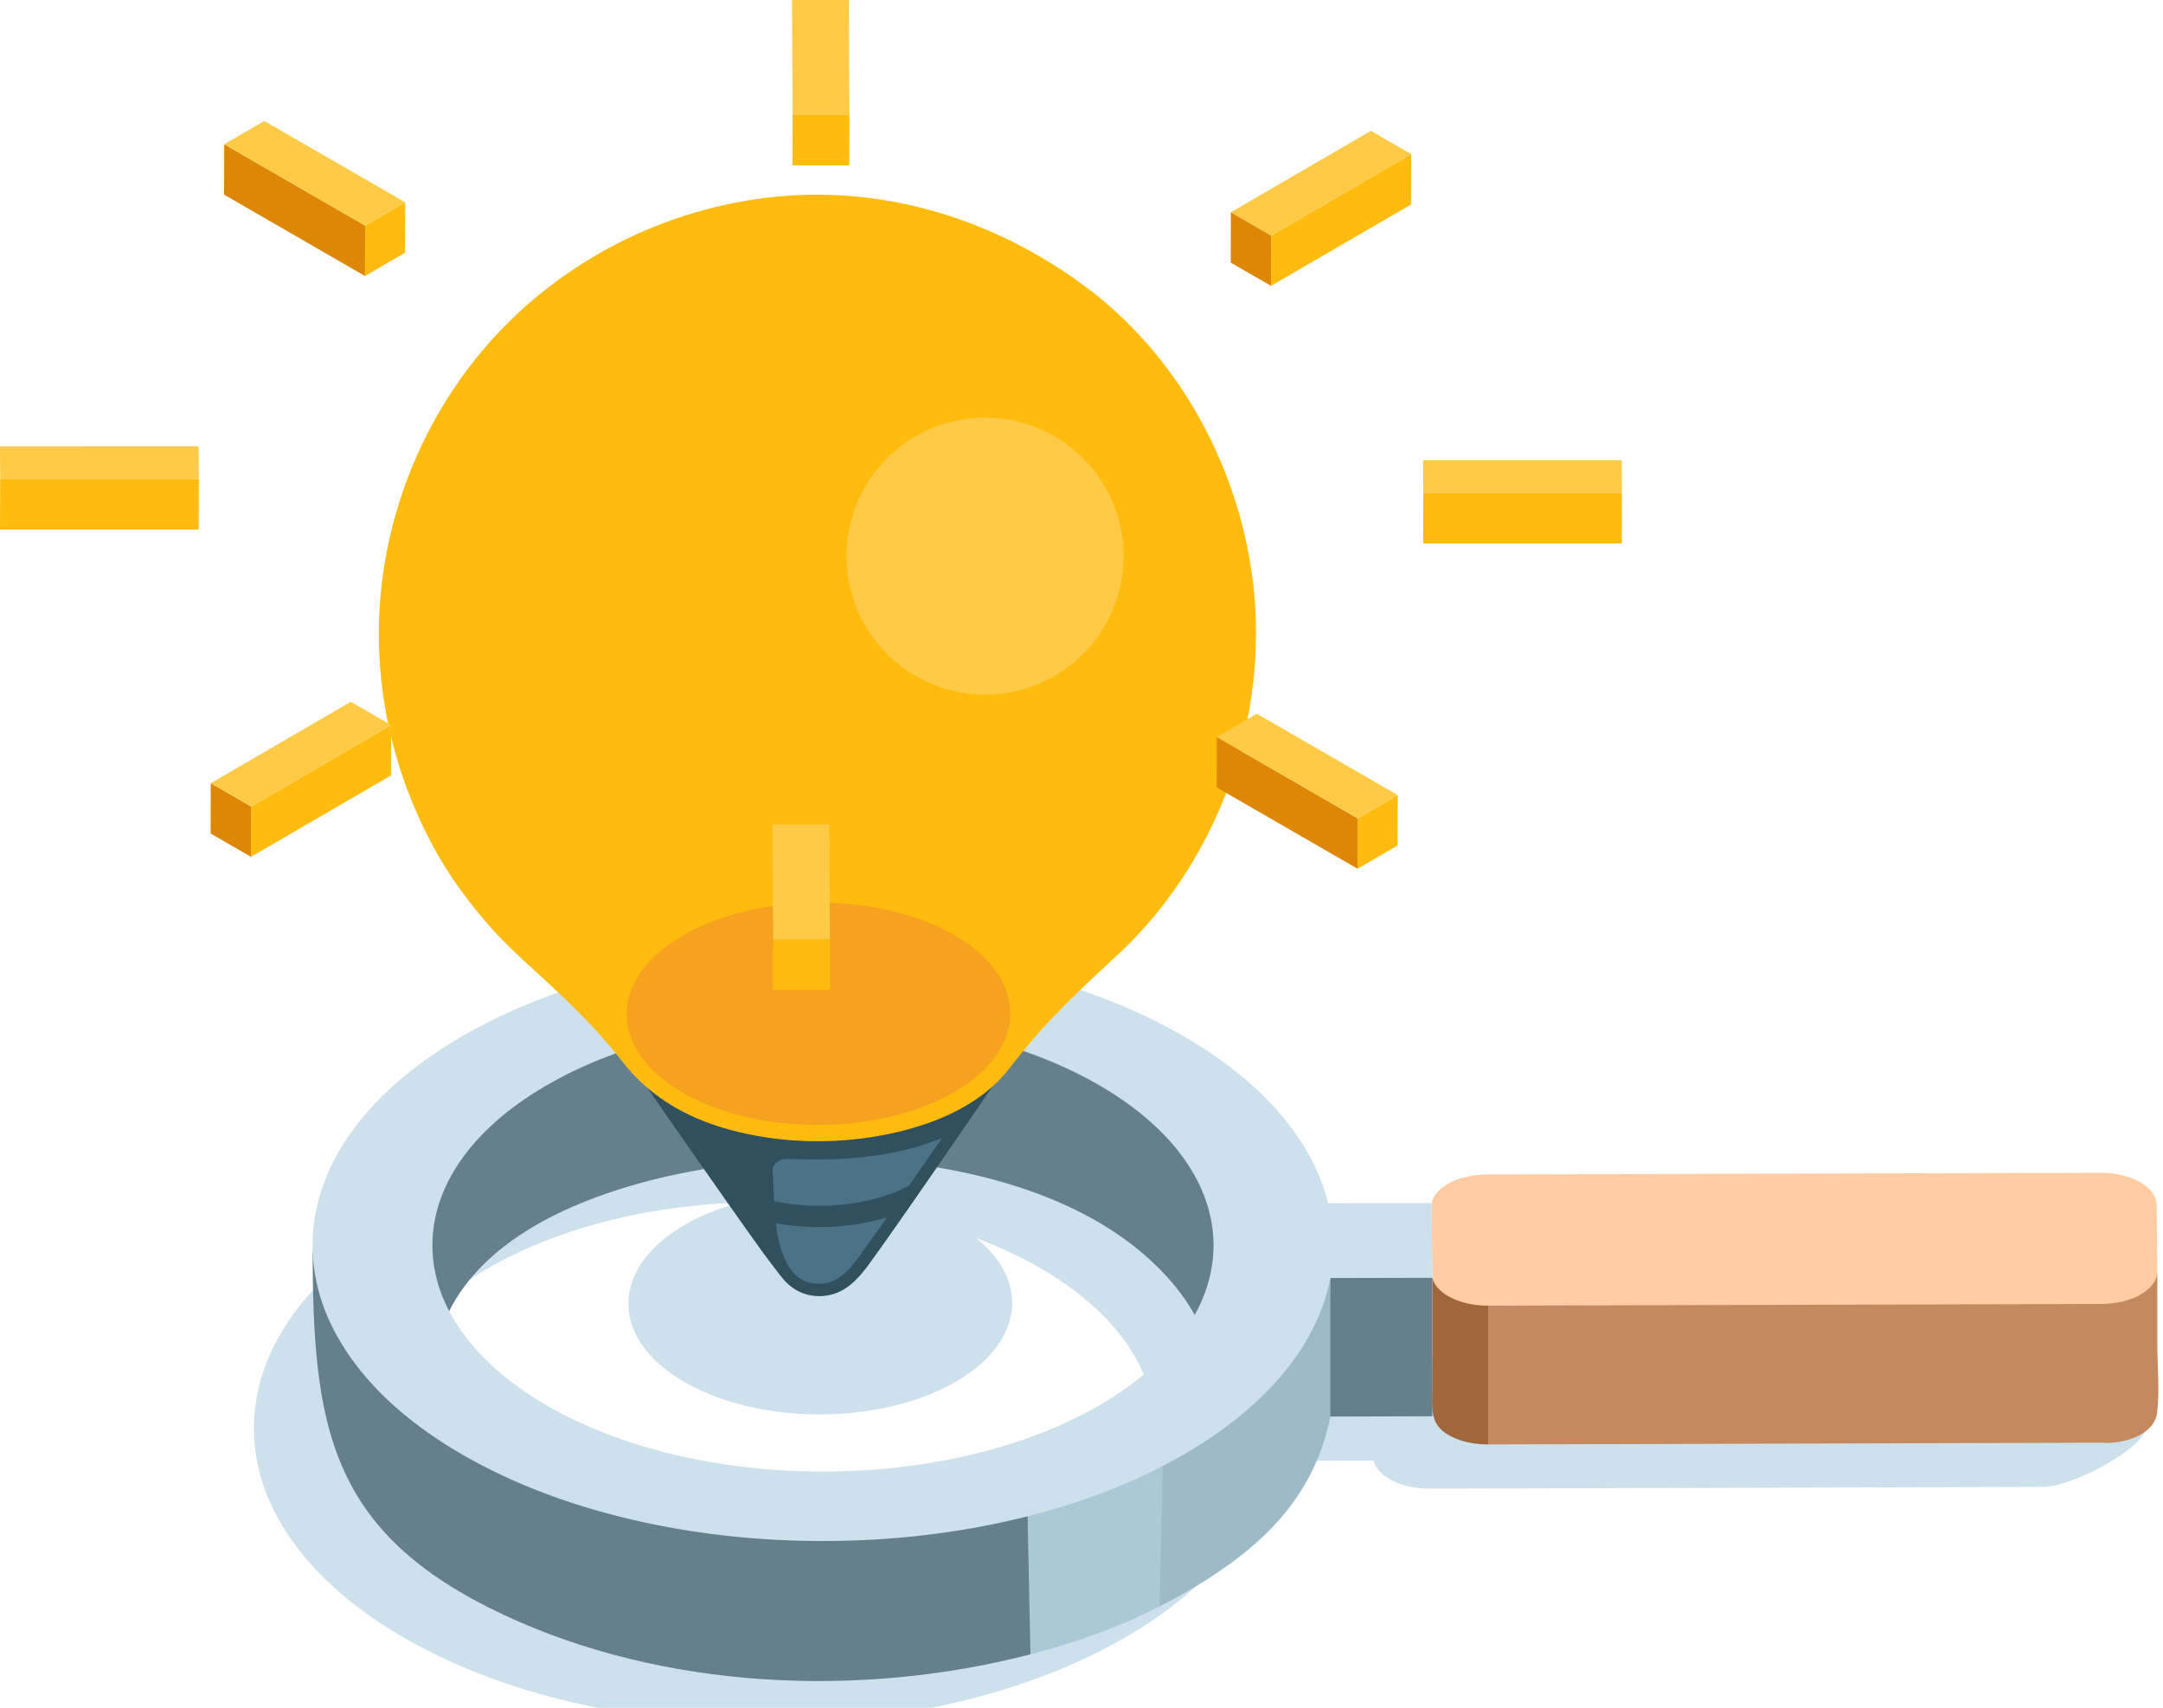 <svg width="133" height="105" viewBox="0 0 133 105" fill="none" xmlns="http://www.w3.org/2000/svg">
<g clip-path="url(#clip0_108_4081)">
<path d="M129.005 85.343C129 84.793 128.609 84.293 127.984 83.934C127.356 83.575 126.492 83.354 125.543 83.357L87.829 83.463C86.074 83.469 84.636 84.232 84.426 85.213L78.066 85.231C77.701 83.748 77.021 82.296 76.029 80.9C74.428 78.648 72.094 76.63 69.084 74.904C66.074 73.178 62.569 71.844 58.666 70.94C54.898 70.068 50.921 69.629 46.847 69.642C42.771 69.653 38.801 70.113 35.05 71.006C31.162 71.931 27.679 73.285 24.699 75.029C21.718 76.773 19.415 78.802 17.855 81.062C16.347 83.245 15.595 85.548 15.613 87.909C15.632 90.27 16.427 92.567 17.969 94.742C19.567 96.994 21.904 99.012 24.914 100.738C27.924 102.464 31.428 103.798 35.332 104.702C39.099 105.575 43.077 106.013 47.15 106C51.227 105.987 55.196 105.529 58.948 104.636C62.835 103.711 66.319 102.357 69.299 100.613C72.28 98.869 74.582 96.84 76.143 94.58C77.201 93.046 77.887 91.451 78.196 89.818L84.463 89.802C84.567 90.251 84.925 90.65 85.455 90.953C86.082 91.312 86.944 91.533 87.895 91.53L125.609 91.424C127.513 91.419 131.898 88.962 131.887 87.858L129.005 85.346V85.343ZM64.069 97.614C54.747 103.067 39.503 103.11 30.091 97.71C20.678 92.309 20.601 83.482 29.926 78.028C39.248 72.575 54.492 72.532 63.904 77.933C73.317 83.333 73.394 92.16 64.069 97.614Z" fill="#CCE1EB"/>
<path d="M38.097 63.354C36.544 63.907 32.702 65.8 31.285 66.643C23.717 71.139 26.592 77.433 26.589 85.101C26.589 73.397 44.686 70.716 53.298 71.28C59.703 71.698 67.257 73.551 71.753 78.499C73.415 80.326 74.62 82.583 74.62 85.104C74.62 77.996 77.683 72.835 71.639 68.299C65.978 64.048 56.427 61.094 49.514 61.338C45.746 61.471 41.652 62.091 38.094 63.356L38.097 63.354Z" fill="#657F8C"/>
<path d="M63.566 91.621C60.043 92.828 56.504 93.596 53.407 93.777C45.055 94.266 37.15 93.386 29.742 89.305C26.624 87.587 23.997 85.308 22.09 82.251C20.933 80.395 19.221 78.765 19.221 76.569C19.221 87.614 20.154 94.21 30.947 99.276C40.803 103.902 52.899 104.423 63.362 101.716L63.566 91.621Z" fill="#657F8C"/>
<path d="M71.296 98.77C77.621 95.529 80.796 92.038 81.801 87.098C82.298 84.657 81.801 81.682 81.801 78.565C79.953 82.429 75.553 85.992 70.368 88.701L71.296 98.77Z" fill="#9EBAC7"/>
<path d="M71.533 88.294C69.358 89.43 65.47 90.913 63.152 91.708L63.362 101.716C66.095 101.009 68.783 100.06 71.299 98.77L71.533 88.294Z" fill="#AAC8D6"/>
<path d="M88.071 78.549V87.079L81.801 87.098V78.565L88.071 78.549Z" fill="#657F8C"/>
<path d="M131.042 79.174C130.462 79.424 91.504 80.278 91.504 80.278V88.81L129.218 88.704C130.435 88.818 132.467 88.289 132.64 86.848C132.804 85.471 132.65 83.987 132.65 82.602C132.65 81.123 132.65 79.645 132.65 78.164C132.658 78.959 131.701 78.89 131.047 79.174H131.042ZM129.215 81.296C129.215 81.48 129.215 81.663 129.215 81.849V81.296Z" fill="#C4895E"/>
<path d="M91.036 80.001C89.954 79.951 88.712 79.443 88.071 78.547C88.071 80.778 88.071 83.006 88.071 85.237C88.071 86.577 87.85 87.59 89.177 88.294C89.882 88.669 90.714 88.813 91.504 88.81C91.504 87.302 91.504 85.795 91.504 84.287C91.504 83.322 91.504 81.243 91.504 80.278C91.504 80.278 91.073 80.001 91.036 80.001Z" fill="#A1663A"/>
<path d="M88.031 73.963C88.241 72.982 89.68 72.219 91.434 72.213L129.148 72.107C130.1 72.104 130.964 72.325 131.589 72.684C132.217 73.043 132.605 73.543 132.61 74.093L132.645 78.166C132.656 79.27 131.119 80.169 129.215 80.174L91.501 80.28C90.549 80.283 89.688 80.062 89.06 79.703C88.531 79.4 88.172 78.999 88.068 78.552L88.028 73.966L88.031 73.963Z" fill="#FFCCA3"/>
<path d="M21.46 69.812C19.953 71.995 19.2 74.298 19.219 76.659C19.24 79.02 20.032 81.317 21.574 83.492C23.172 85.745 25.51 87.763 28.52 89.488C31.529 91.214 35.034 92.549 38.937 93.453C42.705 94.325 46.682 94.763 50.756 94.75C54.832 94.737 58.802 94.28 62.553 93.386C66.441 92.461 69.924 91.108 72.905 89.363C75.885 87.619 78.188 85.59 79.749 83.33C80.807 81.796 81.493 80.201 81.801 78.568L88.068 78.552L88.028 73.966L81.668 73.984C81.304 72.501 80.623 71.049 79.632 69.653C78.031 67.401 75.696 65.383 72.687 63.657C69.677 61.931 66.172 60.596 62.269 59.693C58.501 58.82 54.524 58.382 50.45 58.395C46.374 58.406 42.404 58.866 38.653 59.759C34.765 60.684 31.282 62.038 28.301 63.782C25.321 65.526 23.018 67.555 21.457 69.815L21.46 69.812ZM67.51 66.68C76.922 72.08 76.999 80.908 67.674 86.361C58.352 91.815 43.109 91.857 33.696 86.457C24.284 81.057 24.207 72.229 33.532 66.776C42.854 61.322 58.097 61.28 67.51 66.68Z" fill="#CCE1EB"/>
<path d="M41.923 84.88C37.411 82.166 37.565 77.837 42.269 75.215C46.972 72.594 54.441 72.668 58.953 75.383C63.465 78.097 63.311 82.426 58.608 85.048C53.904 87.669 46.435 87.595 41.923 84.88Z" fill="#CCE1EB"/>
<path d="M48.007 78.462C47.658 77.994 47.289 77.534 46.948 77.063C46.185 76.01 45.435 74.944 44.686 73.88C43.197 71.767 41.721 69.642 40.245 67.518C39.841 66.938 39.44 66.356 39.038 65.773C38.69 65.271 38.318 64.782 38.057 64.226C37.597 63.255 37.475 62.157 37.751 61.115C38.424 58.6 40.942 57.01 43.218 56.108C45.739 55.111 48.504 54.739 51.203 54.832C53.83 54.922 56.507 55.454 58.863 56.653C61.003 57.743 63.245 59.669 63.197 62.285C63.178 63.325 62.769 64.255 62.192 65.101C61.466 66.164 60.737 67.231 60.006 68.291C58.36 70.69 56.712 73.088 55.042 75.47C54.494 76.252 53.944 77.034 53.378 77.805C52.742 78.669 51.984 79.469 50.876 79.653C50.197 79.765 48.953 79.725 48.007 78.454V78.462Z" fill="#31505E"/>
<path d="M55.895 72.907C56.566 71.942 57.236 70.969 57.927 69.966C54.952 71.19 51.623 71.397 48.408 71.251C47.812 71.269 47.501 71.612 47.501 71.977C47.547 72.572 47.562 73.21 47.597 73.859C50.365 74.436 53.548 74.125 55.895 72.907Z" fill="#4B7285"/>
<path d="M50.373 75.447C50.317 75.447 50.264 75.447 50.208 75.447C49.349 75.439 48.509 75.356 47.703 75.213C47.815 76.138 48.02 77.034 48.45 77.797C49.163 78.993 50.126 78.924 50.455 78.924C50.554 78.924 50.652 78.916 50.748 78.9C51.625 78.754 52.255 78.039 52.755 77.356C53.316 76.593 53.859 75.821 54.409 75.034C54.452 74.973 54.494 74.912 54.537 74.851C53.252 75.239 51.835 75.444 50.373 75.444V75.447Z" fill="#4B7285"/>
<path d="M77.026 35.669C76.162 28.692 72.474 21.917 66.813 17.679C61.16 13.446 54.215 11.303 47.145 12.156C40.251 12.991 33.789 16.483 29.394 21.878C25.044 27.217 22.827 34.188 23.375 41.064C23.648 44.508 24.566 47.831 26.068 50.939C26.852 52.559 27.809 54.111 28.926 55.523C29.519 56.276 30.128 57.012 30.793 57.701C31.264 58.19 32.282 59.137 32.197 59.062C34.321 60.982 36.475 62.963 38.235 65.234C40.067 67.6 42.553 68.924 45.443 69.61C48.288 70.286 51.304 70.344 54.178 69.815C57.028 69.288 60.131 68.132 61.982 65.789C62.907 64.617 63.838 63.476 64.877 62.402C65.51 61.748 66.159 61.11 66.818 60.482C67.111 60.203 68.281 59.115 68.323 59.076C74.784 53.311 78.105 44.343 77.031 35.672L77.026 35.669Z" fill="#FFBB0E"/>
<path d="M41.814 67.087C37.302 64.372 37.456 60.044 42.16 57.422C46.863 54.8 54.332 54.875 58.844 57.589C63.356 60.304 63.202 64.633 58.499 67.254C53.795 69.876 46.326 69.802 41.814 67.087Z" fill="#F7A21E"/>
<path d="M60.57 42.707C65.272 42.707 69.084 38.896 69.084 34.194C69.084 29.491 65.272 25.68 60.57 25.68C55.868 25.68 52.056 29.491 52.056 34.194C52.056 38.896 55.868 42.707 60.57 42.707Z" fill="#FFCB47"/>
<path d="M86.768 9.476L86.76 12.574L78.151 17.575L78.161 14.48L86.768 9.476Z" fill="#FFBB0E"/>
<path d="M78.161 14.48L78.151 17.575L75.675 16.145L75.683 13.05L78.161 14.48Z" fill="#DE8704"/>
<path d="M86.768 9.476L78.161 14.48L75.683 13.05L84.293 8.046L86.768 9.476Z" fill="#FFCB47"/>
<path d="M99.73 30.32L99.722 33.417H87.507L87.518 30.32H99.73Z" fill="#FFBB0E"/>
<path d="M99.72 28.296L99.73 30.32H87.518L87.507 28.296H99.72Z" fill="#FFCB47"/>
<path d="M85.944 48.887L85.936 51.984L83.474 53.415L83.482 50.317L85.944 48.887Z" fill="#FFBB0E"/>
<path d="M83.482 50.317L83.474 53.415L74.808 48.413L74.819 45.316L83.482 50.317Z" fill="#DE8704"/>
<path d="M85.944 48.887L83.482 50.317L74.819 45.316L77.278 43.885L85.944 48.887Z" fill="#FFCB47"/>
<path d="M51.032 57.757L51.025 60.854H47.533L47.541 57.759L51.032 57.757Z" fill="#FFBB0E"/>
<path d="M50.992 50.684L51.032 57.757L47.541 57.759L47.501 50.684H50.992Z" fill="#FFCB47"/>
<path d="M12.226 29.461L12.215 32.558H0L0.011 29.461H12.226Z" fill="#FFBB0E"/>
<path d="M12.212 27.437L12.226 29.461H0.011L0 27.44L12.212 27.437Z" fill="#FFCB47"/>
<path d="M24.914 12.441L24.903 15.539L22.444 16.969L22.452 13.871L24.914 12.441Z" fill="#FFBB0E"/>
<path d="M22.452 13.871L22.444 16.969L13.778 11.968L13.786 8.87L22.452 13.871Z" fill="#DE8704"/>
<path d="M24.914 12.441L22.452 13.871L13.786 8.87L16.248 7.44L24.914 12.441Z" fill="#FFCB47"/>
<path d="M52.229 7.075L52.221 10.17H48.73L48.738 7.075H52.229Z" fill="#FFBB0E"/>
<path d="M52.189 0L52.229 7.075H48.738L48.698 0H52.189Z" fill="#FFCB47"/>
<path d="M24.047 44.582L24.039 47.679L15.43 52.681L15.438 49.586L24.047 44.582Z" fill="#FFBB0E"/>
<path d="M15.438 49.586L15.43 52.681L12.951 51.25L12.96 48.156L15.438 49.586Z" fill="#DE8704"/>
<path d="M24.047 44.582L15.438 49.586L12.96 48.156L21.569 43.151L24.047 44.582Z" fill="#FFCB47"/>
</g>
<defs>
<clipPath id="clip0_108_4081">
<rect width="132.714" height="106" fill="white"/>
</clipPath>
</defs>
</svg>
